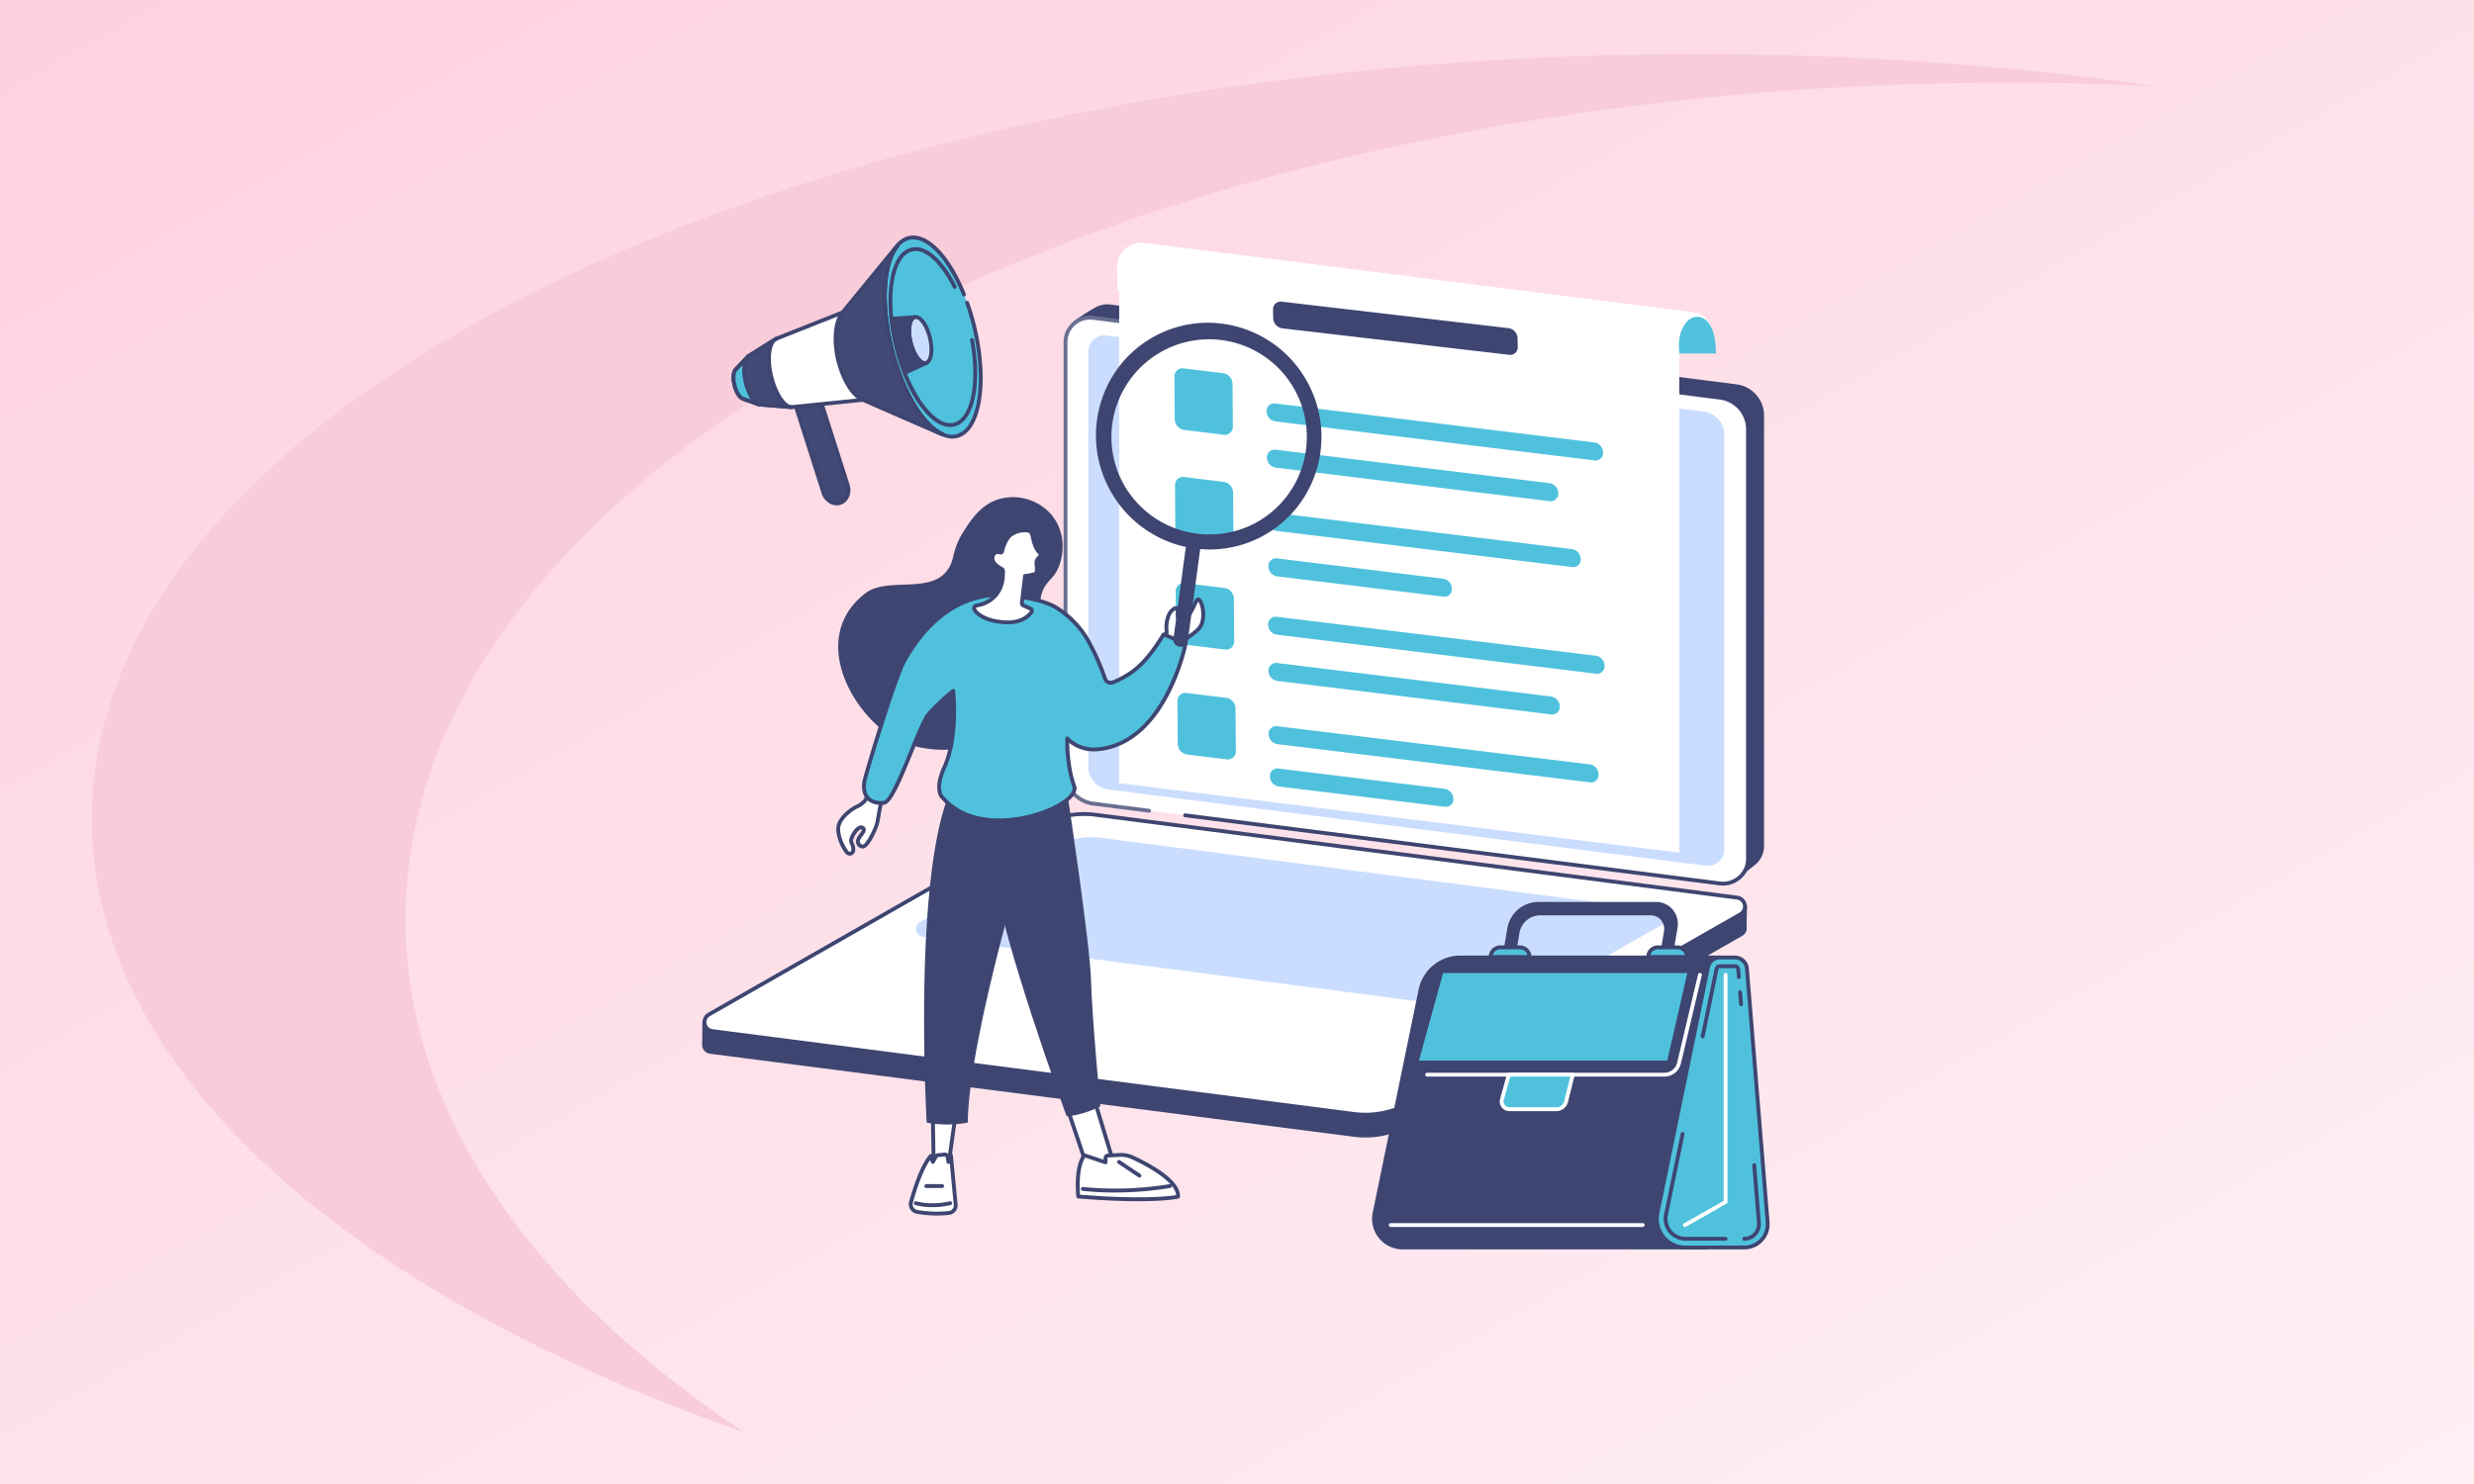 <?xml version="1.0" encoding="utf-8"?>
<svg xmlns="http://www.w3.org/2000/svg" xmlns:xlink="http://www.w3.org/1999/xlink" width="1050" height="630" viewBox="0 0 1050 630">
  <rect x="0" y="0" width="1050" height="630" fill="#333333" stroke="none"/>
  <defs>
    <linearGradient id="linear-gradient" x1="1.473" y1="1.474" x2="-0.412" y2="-0.479" gradientUnits="objectBoundingBox">
      <stop offset="0" stop-color="#fff"/>
      <stop offset="1" stop-color="#fdc3d4"/>
    </linearGradient>
    <clipPath id="clip-path">
      <rect id="Rectangle_26693" data-name="Rectangle 26693" width="453.052" height="430.413" fill="none"/>
    </clipPath>
    <clipPath id="clip-ecommerce-content-marketing-7-strategies-and-example-for-better-roi-april-2023">
      <rect width="1050" height="630"/>
    </clipPath>
  </defs>
  <g id="ecommerce-content-marketing-7-strategies-and-example-for-better-roi-april-2023" clip-path="url(#clip-ecommerce-content-marketing-7-strategies-and-example-for-better-roi-april-2023)">
    <rect width="1050" height="630" fill="#fff"/>
    <path id="Subtraction_10" data-name="Subtraction 10" d="M0,0H1050V630H0Z" fill="url(#linear-gradient)"/>
    <path id="Path_311" data-name="Path 311" d="M233.916,433.238c.207,106.89,109.118,201.462,276.807,260.05C420.814,633.411,367.16,557.98,367,475.929,366.61,280.316,670.2,121.144,1045.078,120.4q32.9-.059,65.023,1.5a1381.87,1381.87,0,0,0-198.052-13.615C537.175,109.032,233.563,254.51,233.916,433.238Z" transform="translate(-194.916 -85.289)" fill="#f8ccd9"/>
    <g id="Group_110" data-name="Group 110" transform="translate(298 100)">
      <g id="Group_109" data-name="Group 109" clip-path="url(#clip-path)">
        <path id="Path_2609" data-name="Path 2609" d="M571.513,296.924,304.968,259.855a13.4,13.4,0,0,1-11.708-13.3L289.6,60.643a91.816,91.816,0,0,1,9.52-6.059,10.349,10.349,0,0,1,5.869-.961L570.719,87.514a13.381,13.381,0,0,1,11.682,13.3V283.415a10.353,10.353,0,0,1-3.778,8.046c-2.126,1.749-7.111,5.462-7.111,5.462" transform="translate(-131.705 -24.348)" fill="#3e4571"/>
        <path id="Path_2610" data-name="Path 2610" d="M560.307,304.1,294.446,270.213a13.5,13.5,0,0,1-11.818-13.3V74.312A10.464,10.464,0,0,1,294.42,63.981L560.3,97.872a13.518,13.518,0,0,1,11.838,13.3V293.773A10.5,10.5,0,0,1,560.307,304.1" transform="translate(-128.533 -29.058)" fill="#fff"/>
        <path id="Path_2611" data-name="Path 2611" d="M562.711,302.879,309.05,270.518a9.666,9.666,0,0,1-8.422-9.668V84.709a6.894,6.894,0,0,1,7.761-6.9L562.071,110.17a9.685,9.685,0,0,1,8.443,9.668V295.979a6.928,6.928,0,0,1-7.8,6.9" transform="translate(-136.719 -35.36)" fill="#caddff"/>
        <path id="Path_2612" data-name="Path 2612" d="M603.548,314.328a11.353,11.353,0,0,1-1.437-.091L375.192,285.313a.818.818,0,0,1,.207-1.622l226.919,28.924A9.9,9.9,0,0,0,610.1,310.2a9.5,9.5,0,0,0,3.264-7.107V120.488A12.733,12.733,0,0,0,602.136,108L429.523,86.021a.818.818,0,1,1,.207-1.622l172.613,21.983A14.372,14.372,0,0,1,615,120.488V303.094a11.138,11.138,0,0,1-3.818,8.335,11.57,11.57,0,0,1-7.637,2.9" transform="translate(-170.304 -38.38)" fill="#3e4571"/>
        <path id="Path_2613" data-name="Path 2613" d="M317.664,273.384a.849.849,0,0,1-.1-.007l-23.792-3.034a14.249,14.249,0,0,1-12.421-14.107V73.631A11.232,11.232,0,0,1,294,62.489l27.05,3.45a.818.818,0,0,1-.207,1.623l-27.05-3.45a9.6,9.6,0,0,0-10.811,9.52V256.237a12.611,12.611,0,0,0,10.993,12.484l23.792,3.034a.818.818,0,0,1-.1,1.629" transform="translate(-127.95 -28.377)" fill="#696f91"/>
        <path id="Path_2614" data-name="Path 2614" d="M276.634,587.731,3.319,552.484A3.768,3.768,0,0,1,0,548.627c.019-1.235.119-9.935.119-9.935l144.516-82.617a41.329,41.329,0,0,1,24.88-4.674l269.864,34.812a4.625,4.625,0,0,1,3.661,2.77l.434,1.016s-.232,7.255-.138,8.95a3.709,3.709,0,0,1-1.912,3.486L300.536,582.991a38.367,38.367,0,0,1-23.9,4.74" transform="translate(0 -205.143)" fill="#3e4571"/>
        <path id="Path_2615" data-name="Path 2615" d="M37.749,546.778,5.111,542.561a3.8,3.8,0,0,1-1.4-7.065l140.132-80.036a38.368,38.368,0,0,1,23.9-4.74L440.082,485.9a3.8,3.8,0,0,1,1.4,7.066L301.351,573a38.368,38.368,0,0,1-23.9,4.74Z" transform="translate(-0.815 -204.836)" fill="#fff"/>
        <path id="Path_2616" data-name="Path 2616" d="M281.579,578.189a38.764,38.764,0,0,1-4.917-.312L4.323,542.7a4.616,4.616,0,0,1-1.7-8.586l140.132-80.035a39.425,39.425,0,0,1,24.412-4.841L439.5,484.413a4.616,4.616,0,0,1,1.7,8.587L301.074,573.035a39.461,39.461,0,0,1-19.495,5.154m-244.408-32.9,239.7,30.964a37.77,37.77,0,0,0,23.392-4.639l140.132-80.035a2.98,2.98,0,0,0-1.1-5.544L166.957,450.854a37.769,37.769,0,0,0-23.392,4.64L3.432,535.529a2.98,2.98,0,0,0,1.1,5.544Z" transform="translate(-0.132 -204.158)" fill="#3e4571"/>
        <path id="Path_2617" data-name="Path 2617" d="M405.7,541.524,169.544,510.795a3.43,3.43,0,0,1-1.266-6.381L223.8,473.021a34.655,34.655,0,0,1,21.589-4.281l236.153,30.729a3.43,3.43,0,0,1,1.265,6.381l-55.527,31.393a34.651,34.651,0,0,1-21.589,4.282" transform="translate(-75.741 -213.044)" fill="#caddff"/>
        <path id="Path_2618" data-name="Path 2618" d="M562.345,267.939,324.628,238.422V20.408a7.074,7.074,0,0,1,7.918-7.266l229.8,28.5Z" transform="translate(-147.633 -5.951)" fill="#fff"/>
        <path id="Path_2619" data-name="Path 2619" d="M323.118,26,562.17,49.688l14.03.364-.875-8.146a9.445,9.445,0,0,0-7.919-6.855L334.53,5.627a10.289,10.289,0,0,0-11.579,10.379Z" transform="translate(-146.87 -2.521)" fill="#fff"/>
        <path id="Path_2620" data-name="Path 2620" d="M760.526,78.829c-2.368-18.538,15.852-22.9,15.488,0Z" transform="translate(-345.773 -28.763)" fill="#50c1dd"/>
        <path id="Path_2621" data-name="Path 2621" d="M388.621,131.579,371.649,129.5a4.645,4.645,0,0,1-3.873-4.542l-.127-17.98a3.4,3.4,0,0,1,3.814-3.6l16.973,2.076A4.644,4.644,0,0,1,392.308,110l.128,17.98a3.4,3.4,0,0,1-3.815,3.6" transform="translate(-167.198 -47.002)" fill="#50c1dd"/>
        <path id="Path_2622" data-name="Path 2622" d="M389.067,216.174,372.095,214.1a4.645,4.645,0,0,1-3.873-4.542l-.127-17.98a3.4,3.4,0,0,1,3.814-3.6l16.973,2.076a4.644,4.644,0,0,1,3.872,4.542l.128,17.98a3.4,3.4,0,0,1-3.815,3.6" transform="translate(-167.401 -85.474)" fill="#50c1dd"/>
        <path id="Path_2623" data-name="Path 2623" d="M389.65,298.8l-16.972-2.075a4.645,4.645,0,0,1-3.873-4.542l-.127-17.98a3.4,3.4,0,0,1,3.814-3.6l16.973,2.076a4.644,4.644,0,0,1,3.872,4.542l.128,17.98a3.4,3.4,0,0,1-3.815,3.6" transform="translate(-167.666 -123.051)" fill="#50c1dd"/>
        <path id="Path_2624" data-name="Path 2624" d="M390.958,384.315l-16.973-2.075a4.645,4.645,0,0,1-3.872-4.542l-.127-17.98a3.4,3.4,0,0,1,3.814-3.6l16.973,2.076a4.644,4.644,0,0,1,3.872,4.542l.128,17.98a3.4,3.4,0,0,1-3.815,3.6" transform="translate(-168.261 -161.941)" fill="#50c1dd"/>
        <path id="Path_2625" data-name="Path 2625" d="M544.723,74.015,448.147,62.735a4.5,4.5,0,0,1-3.672-4.416l-.06-3.329a3.251,3.251,0,0,1,3.526-3.575L544.518,62.7a4.5,4.5,0,0,1,3.671,4.416l.061,3.329a3.252,3.252,0,0,1-3.526,3.575" transform="translate(-202.11 -23.372)" fill="#3e4571"/>
        <path id="Path_2626" data-name="Path 2626" d="M578.621,154.9l-135.6-16.581a4.342,4.342,0,0,1-3.621-4.246,3.183,3.183,0,0,1,3.567-3.368l135.6,16.581a4.343,4.343,0,0,1,3.621,4.246,3.182,3.182,0,0,1-3.567,3.368" transform="translate(-199.828 -59.43)" fill="#50c1dd"/>
        <path id="Path_2627" data-name="Path 2627" d="M559.737,188.559,443.308,174.322a4.342,4.342,0,0,1-3.62-4.246,3.181,3.181,0,0,1,3.566-3.367l116.429,14.236a4.344,4.344,0,0,1,3.621,4.247,3.182,3.182,0,0,1-3.567,3.367" transform="translate(-199.96 -75.803)" fill="#50c1dd"/>
        <path id="Path_2628" data-name="Path 2628" d="M569.539,238.955,443.913,223.594a4.342,4.342,0,0,1-3.62-4.246,3.182,3.182,0,0,1,3.566-3.368l125.625,15.361a4.343,4.343,0,0,1,3.621,4.246,3.182,3.182,0,0,1-3.567,3.368" transform="translate(-200.235 -98.211)" fill="#50c1dd"/>
        <path id="Path_2629" data-name="Path 2629" d="M515.1,267.591l-70.669-8.641a4.343,4.343,0,0,1-3.621-4.247,3.183,3.183,0,0,1,3.567-3.368l70.669,8.641a4.344,4.344,0,0,1,3.621,4.247,3.182,3.182,0,0,1-3.567,3.367" transform="translate(-200.471 -114.29)" fill="#50c1dd"/>
        <path id="Path_2630" data-name="Path 2630" d="M579.8,320.972,444.2,304.391a4.342,4.342,0,0,1-3.621-4.246,3.182,3.182,0,0,1,3.567-3.367l135.6,16.581a4.343,4.343,0,0,1,3.621,4.247,3.182,3.182,0,0,1-3.567,3.367" transform="translate(-200.365 -134.956)" fill="#50c1dd"/>
        <path id="Path_2631" data-name="Path 2631" d="M560.918,354.63,444.489,340.394a4.344,4.344,0,0,1-3.621-4.247,3.182,3.182,0,0,1,3.567-3.367l116.429,14.236a4.343,4.343,0,0,1,3.621,4.247,3.182,3.182,0,0,1-3.567,3.367" transform="translate(-200.497 -151.329)" fill="#50c1dd"/>
        <path id="Path_2632" data-name="Path 2632" d="M577.415,405.845,444.569,389.6a4.343,4.343,0,0,1-3.621-4.246,3.182,3.182,0,0,1,3.567-3.367l132.846,16.244a4.343,4.343,0,0,1,3.621,4.246,3.182,3.182,0,0,1-3.567,3.368" transform="translate(-200.533 -173.707)" fill="#50c1dd"/>
        <path id="Path_2633" data-name="Path 2633" d="M516.263,431.207l-70.669-8.641a4.342,4.342,0,0,1-3.621-4.246,3.182,3.182,0,0,1,3.567-3.368l70.669,8.641a4.343,4.343,0,0,1,3.621,4.247,3.182,3.182,0,0,1-3.567,3.367" transform="translate(-200.999 -188.699)" fill="#50c1dd"/>
        <path id="Path_2634" data-name="Path 2634" d="M284.7,678.04l8.269,24.513,11.551-.607-8.251-27.1Z" transform="translate(-129.476 -306.905)" fill="#fff"/>
        <path id="Path_2635" data-name="Path 2635" d="M292.288,702.689a.819.819,0,0,1-.775-.557l-8.269-24.513a.818.818,0,0,1,.558-1.05l11.57-3.193a.817.817,0,0,1,1,.55l8.251,27.1a.818.818,0,0,1-.74,1.055l-11.551.608h-.043m-7.218-24.773,7.794,23.106,9.888-.52-7.714-25.337Z" transform="translate(-128.794 -306.222)" fill="#3e4571"/>
        <path id="Path_2636" data-name="Path 2636" d="M292.6,733.485s-1.435-12.006,2.583-17.489l8.968,2.99v-1.793a1.073,1.073,0,0,1,1-1.084l5-.269a11.5,11.5,0,0,1,5.431,1.046c5.991,2.758,19.78,9.865,19.343,16.68,0,0-10.855,2.522-42.328-.081" transform="translate(-132.954 -325.54)" fill="#fff"/>
        <path id="Path_2637" data-name="Path 2637" d="M317.361,734.807c-6.345,0-14.714-.3-25.516-1.189a.818.818,0,0,1-.745-.718c-.06-.5-1.425-12.392,2.735-18.07a.819.819,0,0,1,.919-.292l7.892,2.631v-.659a1.892,1.892,0,0,1,1.776-1.9l5-.268a12.385,12.385,0,0,1,5.817,1.12c7.595,3.5,20.269,10.416,19.817,17.476a.817.817,0,0,1-.631.744c-.293.068-5.057,1.126-17.064,1.126m-24.7-2.763c26.338,2.136,38.04.62,40.759.162-.513-6.326-14.476-13.241-18.863-15.26a10.714,10.714,0,0,0-5.045-.972l-5,.269a.256.256,0,0,0-.228.267V718.3a.818.818,0,0,1-1.077.776l-8.381-2.794c-2.891,4.6-2.378,13.3-2.164,15.758" transform="translate(-132.267 -324.858)" fill="#3e4571"/>
        <path id="Path_2638" data-name="Path 2638" d="M308.994,742.143a125.166,125.166,0,0,1-13.452-.7.818.818,0,0,1,.177-1.626,141.566,141.566,0,0,0,36.713-1.213.818.818,0,1,1,.3,1.607,142.964,142.964,0,0,1-23.742,1.93" transform="translate(-134.074 -335.895)" fill="#3e4571"/>
        <path id="Path_2639" data-name="Path 2639" d="M332.489,727.269a.817.817,0,0,1-.456-.14l-8.633-5.813a.818.818,0,0,1,.913-1.357l8.634,5.814a.818.818,0,0,1-.457,1.5" transform="translate(-146.91 -327.357)" fill="#3e4571"/>
        <path id="Path_2640" data-name="Path 2640" d="M189.079,686.4l-2.885,20.8h-6.244l-.348-20.455Z" transform="translate(-81.679 -312.161)" fill="#fff"/>
        <path id="Path_2641" data-name="Path 2641" d="M185.511,707.337h-6.245a.818.818,0,0,1-.818-.8l-.348-20.455a.819.819,0,0,1,.788-.831l9.478-.343a.838.838,0,0,1,.637.269.816.816,0,0,1,.2.661l-2.885,20.8a.818.818,0,0,1-.81.706m-5.44-1.636H184.8l2.654-19.128-7.7.279Z" transform="translate(-80.996 -311.478)" fill="#3e4571"/>
        <path id="Path_2642" data-name="Path 2642" d="M258.426,433.862s9.576,63.5,9.956,78.67,3.952,53.654,3.952,53.654-8.3,4.108-14.334,4.076c0,0-28.264-77.035-30.377-101.948S232.574,432,232.574,432Z" transform="translate(-103.339 -196.462)" fill="#3e4571"/>
        <path id="Path_2643" data-name="Path 2643" d="M224.289,426.283S191.833,528.047,191.3,569.414a47.737,47.737,0,0,1-17.435,0s-6.593-113.572,12.41-145.39Z" transform="translate(-78.568 -192.836)" fill="#3e4571"/>
        <path id="Path_2644" data-name="Path 2644" d="M178.608,740.334a48.607,48.607,0,0,1-13.576-.466,3.278,3.278,0,0,1-2.539-4.114c1.43-5.219,4.511-15.1,8.388-19.6l.846,2.54,1.355-2.319a1.132,1.132,0,0,1,.866-.56l2.813-.269a1.139,1.139,0,0,1,1.221.957l.376,2.191,1.069-2.824,2,20.892a3.249,3.249,0,0,1-2.822,3.576" transform="translate(-73.844 -325.41)" fill="#fff"/>
        <path id="Path_2645" data-name="Path 2645" d="M172.827,740.743a49.619,49.619,0,0,1-8.618-.752,4.025,4.025,0,0,1-2.691-1.816,4.165,4.165,0,0,1-.493-3.32c1.5-5.47,4.6-15.333,8.557-19.921a.818.818,0,0,1,1.4.276l.275.826.443-.759a1.958,1.958,0,0,1,1.5-.961l2.813-.269a1.952,1.952,0,0,1,1.906,1.043l.074-.194a.818.818,0,0,1,1.579.211l2,20.892a4.079,4.079,0,0,1-3.546,4.467,47.687,47.687,0,0,1-5.19.279m5.1-1.092h0Zm-8.019-22.472c-3.319,4.723-5.965,13.211-7.307,18.108a2.524,2.524,0,0,0,.3,2.013,2.357,2.357,0,0,0,1.594,1.08,47.682,47.682,0,0,0,13.344.459,2.437,2.437,0,0,0,2.1-2.685l-1.683-17.563a.818.818,0,0,1-1.38-.444l-.375-2.192a.323.323,0,0,0-.337-.281l-2.813.269a.317.317,0,0,0-.239.159l-1.355,2.319a.818.818,0,0,1-1.482-.154Z" transform="translate(-73.163 -324.727)" fill="#3e4571"/>
        <path id="Path_2646" data-name="Path 2646" d="M172.633,754.428a27.793,27.793,0,0,1-7.19-.889.818.818,0,1,1,.426-1.579c6.839,1.846,14.116.016,14.189,0a.818.818,0,0,1,.407,1.584,34.357,34.357,0,0,1-7.832.886" transform="translate(-74.965 -341.961)" fill="#3e4571"/>
        <path id="Path_2647" data-name="Path 2647" d="M180.53,740.228h-6.7a.818.818,0,0,1,0-1.636h6.7a.818.818,0,0,1,0,1.636" transform="translate(-78.683 -335.895)" fill="#3e4571"/>
        <path id="Path_2648" data-name="Path 2648" d="M196.291,211.03a21.632,21.632,0,0,0-21.057-6.761c-8.442,1.957-12.935,9.02-16.1,14-5.6,8.805-3.192,12.167-7.522,17.239-7.67,8.985-25.163,2.16-34.072,8.943-21.409,16.3-9.932,44.706,7.938,58.766,11.916,9.377,29.1,8.136,33.692,6.912,13.939-3.715,35.514-14.112,38.5-33.912,2.005-13.312-11.227-24.563-3.462-35.424,1.978-2.766,3.554-3.476,5.079-6.972,2.476-5.676,3.36-15.362-2.988-22.791" transform="translate(-48.17 -92.654)" fill="#3e4571"/>
        <path id="Path_2649" data-name="Path 2649" d="M366.465,302.842c.6.234,2.624-2.211,3.094-2.638,1.844-1.678,6.05-3.573,7.026-7.192,1.266-4.693-.6-9.852-1.81-9.742s-3.091,9.034-7.828,9.178c0,0-1.058-.166-.77-4.6a.833.833,0,0,0-1.171-.813,5.885,5.885,0,0,0-2.636,2.945,13.282,13.282,0,0,0-.912,6.524c.065,1.058-.439,4.2.354,4.513Z" transform="translate(-164.338 -128.824)" fill="#fff"/>
        <path id="Path_2650" data-name="Path 2650" d="M365.877,303a1.064,1.064,0,0,1-.395-.077L360.83,301.1c-1.122-.439-1.02-2.185-.912-4.032.028-.484.055-.941.039-1.192a13.929,13.929,0,0,1,.993-6.932,6.741,6.741,0,0,1,3.022-3.327,1.615,1.615,0,0,1,1.612.132,1.641,1.641,0,0,1,.725,1.474,8.518,8.518,0,0,0,.259,3.7c2.477-.365,4.149-3.911,5.271-6.292.843-1.789,1.308-2.775,2.178-2.854a1.6,1.6,0,0,1,1.384.694c1.239,1.475,2.412,5.912,1.289,10.076-.794,2.945-3.394,4.771-5.483,6.239a19.565,19.565,0,0,0-1.781,1.345c-.1.09-.27.278-.486.51-1.478,1.592-2.326,2.362-3.062,2.362m-4.3-3.363,4.293,1.682a14.692,14.692,0,0,0,1.869-1.794c.257-.278.466-.5.584-.606a20.573,20.573,0,0,1,1.942-1.474c1.873-1.316,4.2-2.953,4.844-5.326,1.018-3.773-.141-7.605-.9-8.55-.246.393-.595,1.134-.889,1.758-1.341,2.847-3.368,7.147-7.031,7.259l-.076,0-.076-.012c-.819-.129-1.737-1.18-1.458-5.459a4.924,4.924,0,0,0-2.256,2.543,12.712,12.712,0,0,0-.831,6.116,13.2,13.2,0,0,1-.039,1.388,10.942,10.942,0,0,0,.026,2.473" transform="translate(-163.654 -128.141)" fill="#3e4571"/>
        <path id="Path_2651" data-name="Path 2651" d="M124.2,398.647s-5.679,20.817-6.7,22.294a9.888,9.888,0,0,1-3.67,2.792c-2.609,1.222-6.882,4.6-7.75,8.075-.638,2.553.7,7.651,3.531,11.292a1.51,1.51,0,0,0,1.726.53c.485-.195.936-.671.968-1.758.059-1.98-1.012-2.45-.9-3.859.135-1.75,3.017-6.5,4.932-5.263,1.742,1.127-1.89,3.724-2.052,5.418a2.178,2.178,0,0,0,2.063,2.511c1.934.106,5.752-7.771,6.249-10.546.393-2.2.987-5.686,1.289-7.035.264-1.183,6.4-22.368,6.4-22.368Z" transform="translate(-48.171 -181.295)" fill="#fff"/>
        <path id="Path_2652" data-name="Path 2652" d="M110.155,443.661a2.4,2.4,0,0,1-1.878-.941c-2.784-3.588-4.434-8.967-3.678-11.992.933-3.732,5.355-7.286,8.2-8.617a9.112,9.112,0,0,0,3.344-2.517c.71-1.078,4.416-14.094,6.585-22.044l.23-.841,7.648,2.619-.217.749c-2.121,7.319-6.187,21.4-6.392,22.319-.224,1-.618,3.239-.966,5.212l-.316,1.788c-.417,2.326-4.276,11.395-7.1,11.219A2.964,2.964,0,0,1,113.5,439.6a3.16,3.16,0,0,1-.716-2.392,6.112,6.112,0,0,1,1.432-2.7c.429-.574,1.147-1.533,1.087-1.868a.257.257,0,0,0-.1-.087c-.073-.046-.242-.156-.648.045-1.349.668-2.938,3.468-3.024,4.594a2.259,2.259,0,0,0,.315,1.212,5.286,5.286,0,0,1,.59,2.609,2.5,2.5,0,0,1-1.481,2.493,2.159,2.159,0,0,1-.8.153m13.917-44.839c-1.328,4.845-5.607,20.286-6.588,21.7a10.7,10.7,0,0,1-4,3.067c-2.476,1.16-6.51,4.356-7.3,7.533-.569,2.276.655,7.076,3.384,10.592a.7.7,0,0,0,.776.271c.106-.042.429-.172.455-1.023a3.715,3.715,0,0,0-.442-1.877,3.8,3.8,0,0,1-.46-2.02c.123-1.6,1.972-4.964,3.929-5.934a2.22,2.22,0,0,1,2.263.047,1.745,1.745,0,0,1,.817,1.171c.185,1.035-.578,2.056-1.386,3.137a5.753,5.753,0,0,0-1.113,1.874,1.546,1.546,0,0,0,.328,1.17,1.331,1.331,0,0,0,.966.447c1.2-.13,4.844-6.774,5.4-9.874l.316-1.784c.35-1.99.748-4.246.98-5.285.242-1.08,5.09-17.834,6.2-21.668Z" transform="translate(-47.486 -180.415)" fill="#3e4571"/>
        <path id="Path_2653" data-name="Path 2653" d="M253.147,296.523c-3.989,6.522-8.218,12.095-12.821,15.508a38.727,38.727,0,0,1-8.652,4.834,2.57,2.57,0,0,1-3.4-1.523,99.042,99.042,0,0,0-7.657-17.032,40.186,40.186,0,0,0-13.544-13.462c-4.231-2.308-10.608-3.817-16.731-4.478.045-.17.035-.263-.035-.271-21.289-2.684-36.437,8.673-47.19,27.573-3.7,6.5-14.844,42.943-16.81,50.538a11.291,11.291,0,0,0-.242,4.375c.829,5.024,5.171,5.7,8.27,5.471,4.9-.369,14.734-32.473,19.054-37.651a80.775,80.775,0,0,1,10.47-9.888c.423,4.541,1.469,20.783-3.759,32.369-4.669,10.346-.586,13.1-.586,13.1,17.54,20.028,58.791,3.363,55.685-5.054-3.325-9.011-2.95-20.255-2.95-20.255a15.914,15.914,0,0,0,11.829,4.694,26.783,26.783,0,0,0,6.82-1.175c24.322-7.035,31.607-43.813,31.607-43.813Z" transform="translate(-57.282 -127.205)" fill="#50c1dd"/>
        <path id="Path_2654" data-name="Path 2654" d="M182.625,375.583c-8.991,0-18.051-2.53-24.35-9.68-.683-.552-4.134-3.984.4-14.036,4.657-10.319,4.253-24.447,3.818-30.414a75.389,75.389,0,0,0-9.155,8.794c-1.671,2-4.333,8.54-7.152,15.461-5.632,13.828-9.281,22.241-12.469,22.481-5.095.385-8.43-1.86-9.138-6.153a12.158,12.158,0,0,1,.256-4.713c1.96-7.57,13.1-44.066,16.891-50.737,11.988-21.07,28.139-30.486,48-27.981a.953.953,0,0,1,.586.333c6.629.769,12.607,2.4,16.47,4.511a40.884,40.884,0,0,1,13.862,13.774,100.071,100.071,0,0,1,7.719,17.167,1.716,1.716,0,0,0,.919,1.006,1.764,1.764,0,0,0,1.4.028,37.969,37.969,0,0,0,8.469-4.731c4.022-2.983,8.147-7.98,12.61-15.278a.818.818,0,0,1,1.009-.329l9.363,3.86a.817.817,0,0,1,.49.915,91.458,91.458,0,0,1-6.748,19.464c-6.459,13.384-15.244,22.017-25.406,24.967a27.4,27.4,0,0,1-7.045,1.215,16.853,16.853,0,0,1-11.045-3.627c.053,3.537.465,11.477,2.9,18.088.969,2.627-1.357,5.848-6.382,8.835-5.868,3.489-16.03,6.781-26.283,6.781m-19.443-56.567a.818.818,0,0,1,.815.742c.439,4.726,1.463,21.057-3.829,32.781-4.265,9.45-.9,12.07-.861,12.1a.969.969,0,0,1,.145.13c12.835,14.655,38,8.945,48.619,2.631,4.156-2.471,6.334-5.1,5.683-6.863-3.342-9.057-3.015-20.1-3-20.565a.818.818,0,0,1,1.415-.532c4.538,4.851,11.108,4.442,11.172,4.436a26.184,26.184,0,0,0,6.6-1.127l.055-.017c21.806-6.308,29.762-37.595,30.889-42.533l-8.086-3.333c-4.437,7.159-8.584,12.117-12.666,15.144a39.619,39.619,0,0,1-8.834,4.935,3.435,3.435,0,0,1-2.689-.056,3.339,3.339,0,0,1-1.786-1.957,98.583,98.583,0,0,0-7.595-16.9A39.647,39.647,0,0,0,206,284.884c-3.79-2.067-9.778-3.666-16.426-4.384a.818.818,0,0,1-.577-.337c-18.9-2.18-34.327,6.98-45.849,27.23-3.654,6.423-14.841,43.044-16.73,50.339a10.424,10.424,0,0,0-.226,4.037c.719,4.362,4.42,5.01,7.4,4.788,2.408-.181,7.624-12.991,11.076-21.467,2.993-7.348,5.577-13.694,7.412-15.892a81.96,81.96,0,0,1,10.584-10,.815.815,0,0,1,.513-.181" transform="translate(-56.601 -126.523)" fill="#3e4571"/>
        <path id="Path_2655" data-name="Path 2655" d="M369.419,281.562h0a2.865,2.865,0,0,0,3.467-2.1l5.808-43.06-6.077-1.047-5.808,43.061a2.927,2.927,0,0,0,2.61,3.151" transform="translate(-166.802 -107.032)" fill="#3e4571"/>
        <path id="Path_2656" data-name="Path 2656" d="M311.733,137.463c11.953,23.791,40.748,33.479,64.316,21.638s32.983-40.725,21.03-64.516-40.747-33.479-64.315-21.639-32.983,40.725-21.031,64.517m5.625-2.826A41.463,41.463,0,1,1,373.2,153.424a41.659,41.659,0,0,1-55.839-18.787" transform="translate(-139.411 -30.877)" fill="#3e4571"/>
        <path id="Path_2657" data-name="Path 2657" d="M222.627,238.858a.706.706,0,0,0,.957-.485c.46-2.016,1.531-5.174,3.522-6.889,2.214-1.908,8.193-3.1,9.063-.619.763,2.177.934,6.123,3.755,8.539.27.232.146.694-.1.951l-1.28,1.5a2.672,2.672,0,0,0-.384,1.533c.081,1.236.354,3.849-.012,4.253-.713.786-4.846,1.206-4.846,1.206l-1.319,11.211a1.184,1.184,0,0,0,.747,1.412l2.884,1.236a1,1,0,0,1,.4,1.528c-1.211,1.618-4.27,4.783-11.571,4.3-7.564-.5-11.761-3.481-12.67-5.529a1.212,1.212,0,0,1,1.077-1.637c2.98-.382,11.646-3.166,11.079-14.7a.913.913,0,0,0-.488-.761c-1.092-.57-4.06-2.29-3.96-4.546.105-2.385,1.765-3.025,3.146-2.492" transform="translate(-96.265 -104.353)" fill="#fff"/>
        <path id="Path_2658" data-name="Path 2658" d="M225.21,268.712q-.735,0-1.5-.051c-7.571-.5-12.234-3.469-13.363-6.013a1.883,1.883,0,0,1,.08-1.7,2.2,2.2,0,0,1,1.641-1.077c1.124-.144,10.961-1.754,10.366-13.853a.1.1,0,0,0-.05-.076c-1.691-.884-4.511-2.749-4.4-5.306a3.6,3.6,0,0,1,1.462-2.988,3.028,3.028,0,0,1,2.692-.27c.377-1.6,1.446-5.2,3.755-7.193,1.735-1.5,5.723-2.709,8.262-2.03a2.809,2.809,0,0,1,2.106,1.759,20.226,20.226,0,0,1,.538,2c.475,2.027,1.067,4.549,2.977,6.185a1.264,1.264,0,0,1,.437.906,1.7,1.7,0,0,1-.474,1.23l-1.251,1.465a2.23,2.23,0,0,0-.19.947c.013.189.029.409.048.649.207,2.7.2,3.692-.27,4.207-.718.791-3.19,1.209-4.716,1.4l-1.244,10.566c-.044.363-.028.437.268.569l2.872,1.231a1.8,1.8,0,0,1,1.037,1.2,1.823,1.823,0,0,1-.306,1.573c-2.3,3.074-6.009,4.675-10.777,4.675m-4.177-29.895a1.253,1.253,0,0,0-.692.2,2.023,2.023,0,0,0-.723,1.691c-.077,1.763,2.677,3.342,3.522,3.785a1.733,1.733,0,0,1,.926,1.446c.542,11.018-7.157,14.962-11.792,15.555a.575.575,0,0,0-.424.257.244.244,0,0,0-.01.237c.751,1.693,4.667,4.56,11.976,5.044,4.914.324,8.672-1.048,10.862-3.973a.2.2,0,0,0,.034-.17.167.167,0,0,0-.1-.116l-2.883-1.235a1.989,1.989,0,0,1-1.237-2.261l1.319-11.209a.818.818,0,0,1,.73-.718,15.405,15.405,0,0,0,4.26-.9,19.534,19.534,0,0,0-.086-3.027c-.019-.247-.036-.473-.049-.667a3.382,3.382,0,0,1,.608-2.15l1.234-1.445c-2.151-1.972-2.787-4.682-3.3-6.873-.16-.685-.312-1.331-.489-1.836a1.291,1.291,0,0,0-.985-.72,9.238,9.238,0,0,0-6.772,1.689c-2.008,1.731-2.948,5.089-3.259,6.452a1.5,1.5,0,0,1-.758.993,1.556,1.556,0,0,1-1.291.074,1.721,1.721,0,0,0-.619-.122m1.208-1.4h0" transform="translate(-95.584 -103.67)" fill="#3e4571"/>
        <path id="Path_2659" data-name="Path 2659" d="M663.7,685.236H535.18A12.183,12.183,0,0,1,523.247,670.6l19.5-94.783a17.146,17.146,0,0,1,16.794-13.691H669.778Z" transform="translate(-237.845 -255.641)" fill="#3e4571"/>
        <path id="Path_2660" data-name="Path 2660" d="M663.02,685.372H534.5a13,13,0,0,1-12.733-15.62l19.5-94.783a18.029,18.029,0,0,1,17.595-14.344H669.1a.818.818,0,0,1,.817.858l-6.079,123.112a.818.818,0,0,1-.817.777M558.86,562.26A16.388,16.388,0,0,0,542.867,575.3l-19.5,94.784A11.364,11.364,0,0,0,534.5,683.736H662.242l6-121.476Z" transform="translate(-237.165 -254.959)" fill="#3e4571"/>
        <path id="Path_2661" data-name="Path 2661" d="M780.277,685.236H755.337A12.183,12.183,0,0,1,743.4,670.6L764.88,566.2a5.1,5.1,0,0,1,5-4.077H776.3a5.106,5.106,0,0,1,5.089,4.691l8.785,107.69a9.924,9.924,0,0,1-9.891,10.731" transform="translate(-337.967 -255.641)" fill="#50c1dd"/>
        <path id="Path_2662" data-name="Path 2662" d="M779.6,685.372h-24.94a13,13,0,0,1-12.733-15.62l21.475-104.4a5.946,5.946,0,0,1,5.8-4.73h6.414a5.956,5.956,0,0,1,5.9,5.442l8.785,107.69A10.742,10.742,0,0,1,779.6,685.372M769.2,562.26a4.3,4.3,0,0,0-4.2,3.424l-21.476,104.4a11.365,11.365,0,0,0,11.132,13.655H779.6a9.106,9.106,0,0,0,9.077-9.847L779.889,566.2a4.311,4.311,0,0,0-4.274-3.939Z" transform="translate(-337.287 -254.959)" fill="#3e4571"/>
        <path id="Path_2663" data-name="Path 2663" d="M774.74,744.184H757.747a9.3,9.3,0,0,1-9.1-11.168l7.05-34.27a.818.818,0,1,1,1.6.33l-7.05,34.27a7.659,7.659,0,0,0,7.5,9.2H774.74a.818.818,0,1,1,0,1.636" transform="translate(-340.378 -317.476)" fill="#3e4571"/>
        <path id="Path_2664" data-name="Path 2664" d="M810.563,755.185a.818.818,0,0,1,0-1.636,5.4,5.4,0,0,0,5.384-5.84l-2-24.542a.818.818,0,0,1,1.63-.133l2,24.542a7.037,7.037,0,0,1-7.014,7.609" transform="translate(-368.253 -328.478)" fill="#3e4571"/>
        <path id="Path_2665" data-name="Path 2665" d="M807.692,594.387a.818.818,0,0,1-.814-.751l-.418-5.114a.818.818,0,1,1,1.631-.133l.417,5.114a.818.818,0,0,1-.749.882l-.068,0" transform="translate(-366.759 -267.244)" fill="#3e4571"/>
        <path id="Path_2666" data-name="Path 2666" d="M778.179,598.8a.818.818,0,0,1-.8-.983l5.89-28.629a2.226,2.226,0,0,1,2.172-1.771h6.414a2.231,2.231,0,0,1,2.211,2.038l.273,3.35a.818.818,0,0,1-1.63.133l-.274-3.35a.593.593,0,0,0-.581-.535h-6.414a.584.584,0,0,0-.57.465l-5.89,28.63a.818.818,0,0,1-.8.653" transform="translate(-353.525 -258.049)" fill="#3e4571"/>
        <path id="Path_2667" data-name="Path 2667" d="M664.333,618.151H563.706a.818.818,0,0,1,0-1.636H664.333a5.6,5.6,0,0,0,5.465-4.323l8.87-37.445a.818.818,0,0,1,1.592.377l-8.87,37.445a7.227,7.227,0,0,1-7.057,5.581" transform="translate(-255.989 -261.095)" fill="#fff"/>
        <path id="Path_2668" data-name="Path 2668" d="M652.542,653.379l-2.818,11.37a4.266,4.266,0,0,1-4.151,3.282h-19.93a3.281,3.281,0,0,1-3.16-4.159l2.919-10.493Z" transform="translate(-283.035 -297.142)" fill="#50c1dd"/>
        <path id="Path_2669" data-name="Path 2669" d="M644.89,668.168H624.96a4.1,4.1,0,0,1-3.948-5.2l2.919-10.492a.818.818,0,0,1,.788-.6h27.141a.818.818,0,0,1,.794,1.015l-2.819,11.37a5.063,5.063,0,0,1-4.944,3.9m-19.55-14.652-2.752,9.894a2.462,2.462,0,0,0,2.372,3.123h19.93a3.435,3.435,0,0,0,3.354-2.653l2.57-10.364Z" transform="translate(-282.352 -296.46)" fill="#fff"/>
        <path id="Path_2670" data-name="Path 2670" d="M642.257,770.6h-106.9a.818.818,0,0,1,0-1.636h106.9a.818.818,0,1,1,0,1.636" transform="translate(-243.096 -349.705)" fill="#fff"/>
        <path id="Path_2671" data-name="Path 2671" d="M626.233,554.234h-8.344a4.082,4.082,0,0,0-4.082,4.082h16.508a4.082,4.082,0,0,0-4.082-4.082" transform="translate(-279.145 -252.053)" fill="#50c1dd"/>
        <path id="Path_2672" data-name="Path 2672" d="M629.633,558.452H613.125a.818.818,0,0,1-.818-.818,4.9,4.9,0,0,1,4.9-4.9h8.344a4.905,4.905,0,0,1,4.9,4.9.818.818,0,0,1-.818.818m-15.587-1.636h14.665a3.271,3.271,0,0,0-3.161-2.446h-8.344a3.27,3.27,0,0,0-3.161,2.446" transform="translate(-278.463 -251.371)" fill="#3e4571"/>
        <path id="Path_2673" data-name="Path 2673" d="M748.893,554.234h-8.344a4.082,4.082,0,0,0-4.082,4.082h16.508a4.082,4.082,0,0,0-4.082-4.082" transform="translate(-334.928 -252.053)" fill="#50c1dd"/>
        <path id="Path_2674" data-name="Path 2674" d="M752.293,558.452H735.785a.817.817,0,0,1-.818-.818,4.905,4.905,0,0,1,4.9-4.9h8.344a4.905,4.905,0,0,1,4.9,4.9.818.818,0,0,1-.818.818m-15.587-1.636h14.665a3.27,3.27,0,0,0-3.16-2.446h-8.344a3.27,3.27,0,0,0-3.161,2.446" transform="translate(-334.246 -251.371)" fill="#3e4571"/>
        <path id="Path_2675" data-name="Path 2675" d="M696.416,538.614l1.345-7.986c.954-5.664-2.865-10.256-8.529-10.256H639.193a12.638,12.638,0,0,0-11.983,10.256l-1.345,7.986h3.83l1.046-6.216a9.836,9.836,0,0,1,9.326-7.983h46.927a6.571,6.571,0,0,1,6.639,7.983l-1.047,6.216Z" transform="translate(-284.629 -236.653)" fill="#3e4571"/>
        <path id="Path_2676" data-name="Path 2676" d="M695.734,538.749H691.9a.818.818,0,0,1-.807-.954l1.047-6.216a6.064,6.064,0,0,0-1.238-5.02,5.88,5.88,0,0,0-4.594-2.009H639.385a9,9,0,0,0-8.52,7.3l-1.047,6.216a.818.818,0,0,1-.806.682h-3.83a.818.818,0,0,1-.806-.954l1.345-7.987a13.5,13.5,0,0,1,12.79-10.938h50.038a9.39,9.39,0,0,1,7.329,3.243,9.63,9.63,0,0,1,2.008,7.967l-1.345,7.987a.818.818,0,0,1-.806.682m-2.863-1.636h2.171l1.229-7.3a8.022,8.022,0,0,0-1.643-6.639,7.779,7.779,0,0,0-6.08-2.663H638.511a11.807,11.807,0,0,0-11.177,9.574l-1.184,7.033h2.171l.932-5.534a10.7,10.7,0,0,1,10.133-8.665h46.927a7.484,7.484,0,0,1,5.842,2.589,7.672,7.672,0,0,1,1.6,6.347Z" transform="translate(-283.947 -235.97)" fill="#3e4571"/>
        <path id="Path_2679" data-name="Path 2679" d="M764.388,681.987a.818.818,0,0,1-.405-1.529l16.815-9.581V574.936a.818.818,0,1,1,1.636,0v96.417a.817.817,0,0,1-.413.71l-17.229,9.816a.816.816,0,0,1-.4.107" transform="translate(-347.254 -261.096)" fill="#fff"/>
        <path id="Path_2680" data-name="Path 2680" d="M90.458,167.235h0c-2.851.916-6.038-1.056-7.1-4.4L70.147,121.482l10.279-3.3L93.658,159.61c1.056,3.311-.374,6.717-3.2,7.625" transform="translate(-31.901 -53.745)" fill="#424974"/>
        <path id="Path_2681" data-name="Path 2681" d="M88.342,167.593a6.017,6.017,0,0,1-2.758-.687,7.653,7.653,0,0,1-3.691-4.5L68.685,121.047a.817.817,0,0,1,.529-1.027l10.279-3.3a.818.818,0,0,1,1.029.53l13.232,41.431c1.189,3.729-.485,7.61-3.729,8.653a5.487,5.487,0,0,1-1.683.262M70.492,121.328l12.96,40.58a6.01,6.01,0,0,0,2.881,3.544,4.161,4.161,0,0,0,3.192.322c2.389-.767,3.586-3.727,2.672-6.6L79.214,118.525Z" transform="translate(-31.219 -53.062)" fill="#3e4571"/>
        <path id="Path_2682" data-name="Path 2682" d="M70.829,36.231,42.514,47.465l-11.78,7.414-5.286,5.6-.037.045c-1,.948-1.23,3.647-.514,6.627.709,2.946,2.149,5.222,3.463,5.657l-.046.01L35.2,75.328l13.76,1.154,30.582-3.112,33.447,14.608.245.068c-8.4-3.781-17.349-18.429-21.851-37.146C86.89,32.2,88.2,15.148,93.958,8l-.007,0L71.121,35.874Z" transform="translate(-11.133 -3.636)" fill="#fff"/>
        <path id="Path_2683" data-name="Path 2683" d="M180.242,39.6c5.587,23.23,2.216,43.929-7.531,46.233s-22.178-14.659-27.767-37.889-2.216-43.929,7.531-46.233S174.653,16.374,180.242,39.6" transform="translate(-64.691 -0.684)" fill="#50c1dd"/>
        <path id="Path_2684" data-name="Path 2684" d="M170.192,86.184c-9.914,0-21.315-16.248-26.724-38.729-4.138-17.2-3.512-33.683,1.594-41.987,1.759-2.862,3.961-4.622,6.543-5.233,7.976-1.884,17.508,7.723,24.288,24.477a.818.818,0,1,1-1.516.613c-6.361-15.718-15.36-25.163-22.4-23.5a9.118,9.118,0,0,0-5.527,4.5c-4.89,7.953-5.438,23.947-1.4,40.748,5.474,22.756,17.49,39.482,26.783,37.285a9.12,9.12,0,0,0,5.526-4.5c4.89-7.953,5.438-23.947,1.4-40.749a100.439,100.439,0,0,0-3.058-10.293.818.818,0,1,1,1.54-.551,102.187,102.187,0,0,1,3.108,10.462c4.138,17.2,3.512,33.684-1.594,41.988-1.76,2.861-3.961,4.622-6.544,5.233a8.809,8.809,0,0,1-2.026.234" transform="translate(-64.01 0)" fill="#3e4571"/>
        <path id="Path_2685" data-name="Path 2685" d="M171.209,85.367c-8.81,0-18.927-14.387-23.717-34.3-3.663-15.227-3.106-29.822,1.42-37.181a9.53,9.53,0,0,1,5.842-4.668c6.133-1.449,13.287,4.643,19.142,16.3a.818.818,0,1,1-1.462.734c-5.409-10.767-12.043-16.683-17.3-15.438a7.973,7.973,0,0,0-4.826,3.932c-4.309,7.008-4.789,21.116-1.223,35.942,4.743,19.721,15.531,34.778,23.557,32.882,7.374-1.743,10.417-16.8,7.078-35.017a.818.818,0,0,1,1.609-.295c3.556,19.4.061,34.925-8.31,36.9a7.884,7.884,0,0,1-1.806.209" transform="translate(-65.982 -4.096)" fill="#3e4571"/>
        <path id="Path_2686" data-name="Path 2686" d="M169.98,72.256c1.294,5.379.513,10.172-1.744,10.7s-5.135-3.394-6.429-8.773-.513-10.172,1.744-10.705,5.135,3.395,6.429,8.773" transform="translate(-73.302 -28.848)" fill="#caddff"/>
        <path id="Path_2687" data-name="Path 2687" d="M167.144,83.145c-2.626,0-5.468-3.874-6.809-9.448-1-4.138-.821-8.14.444-10.2a3.117,3.117,0,0,1,1.906-1.494c2.78-.654,5.968,3.373,7.412,9.378,1,4.137.821,8.14-.444,10.2a3.116,3.116,0,0,1-1.906,1.494,2.621,2.621,0,0,1-.6.07M163.3,63.57a1.038,1.038,0,0,0-.238.027,1.52,1.52,0,0,0-.889.758c-.86,1.4-1.27,4.711-.248,8.96,1.232,5.121,3.893,8.534,5.446,8.168a1.517,1.517,0,0,0,.889-.759c.86-1.4,1.27-4.711.248-8.959h0c-1.171-4.868-3.632-8.2-5.208-8.2" transform="translate(-72.625 -28.167)" fill="#3e4571"/>
        <path id="Path_2688" data-name="Path 2688" d="M112.554,88.182a.822.822,0,0,1-.219-.03l-.245-.068a.784.784,0,0,1-.109-.038L78.731,73.524l-30.368,3.09a.781.781,0,0,1-.152,0L34.45,75.461a.782.782,0,0,1-.211-.046l-6.89-2.509a.813.813,0,0,1-.211-.114c-1.526-.715-3-3.117-3.721-6.13-.789-3.283-.511-6.166.707-7.374l.01-.011,5.32-5.641a.783.783,0,0,1,.159-.131l11.78-7.414a.808.808,0,0,1,.134-.068L69.645,34.868,92.633,6.8a.818.818,0,0,1,1.128-.134.825.825,0,0,1,.149,1.17c-5.788,7.179-6.756,24.136-2.412,42.195,4.351,18.088,12.947,32.794,21.391,36.591a.818.818,0,0,1-.335,1.564M78.862,71.87a.819.819,0,0,1,.328.068l26.994,11.79c-6.7-6.7-12.83-19-16.276-33.32-3.423-14.232-3.57-27.872-.694-36.855L70.776,36.068a.816.816,0,0,1-.331.242L42.2,47.516,30.573,54.834l-5.217,5.532a.84.84,0,0,1-.068.072c-.674.638-.964,3-.28,5.842.7,2.9,2.027,4.775,2.924,5.071a.8.8,0,0,1,.2.1l6.56,2.389,13.576,1.138,30.507-3.1c.028,0,.055,0,.083,0" transform="translate(-10.448 -2.954)" fill="#3e4571"/>
        <path id="Path_2689" data-name="Path 2689" d="M107.007,36.147,130.06,8l.007.005c-5.761,7.147-7.067,24.2-2.57,42.9,4.5,18.717,13.447,33.366,21.851,37.146l-.245-.068L115.711,73.394l-.774-.335c-3.877-1.716-7.99-8.328-10.007-16.8-2.071-8.692-.873-16.555,1.788-19.775Z" transform="translate(-47.242 -3.636)" fill="#424974"/>
        <path id="Path_2690" data-name="Path 2690" d="M148.666,88.182a.819.819,0,0,1-.219-.031l-.245-.068a.863.863,0,0,1-.109-.039L113.93,73.128c-4.244-1.878-8.452-8.853-10.478-17.358-1.973-8.284-1.17-16.708,1.954-20.486l.29-.343L128.745,6.8a.822.822,0,0,1,1.276,1.036c-5.787,7.179-6.756,24.135-2.412,42.195C131.96,68.114,140.557,82.819,149,86.617a.818.818,0,0,1-.335,1.564m-23.34-74.629-18.369,22.43-.009.01-.288.341c-2.372,2.87-3.693,10.341-1.617,19.057,1.884,7.908,5.808,14.585,9.542,16.238l.768.332L142.3,83.728c-6.7-6.7-12.831-19-16.276-33.319-3.424-14.232-3.57-27.873-.694-36.856m-19,21.913h0Z" transform="translate(-46.559 -2.954)" fill="#3e4571"/>
        <path id="Path_2691" data-name="Path 2691" d="M34.147,114.435a.812.812,0,0,1-.28-.05l-6.518-2.373a.83.83,0,0,1-.211-.115c-1.526-.715-3-3.118-3.721-6.13-.789-3.283-.511-6.166.707-7.374l.009-.011,5.321-5.641a.818.818,0,1,1,1.189,1.123l-5.288,5.608a.841.841,0,0,1-.068.072c-.674.638-.964,3-.28,5.841.7,2.9,2.027,4.775,2.924,5.072a.823.823,0,0,1,.2.1l6.291,2.29a.818.818,0,0,1-.28,1.587" transform="translate(-10.448 -42.06)" fill="#3e4571"/>
        <path id="Path_2692" data-name="Path 2692" d="M35.276,114.321c-2.139-.692-4.418-4.526-5.574-9.33-1.225-5.09-.62-9.9,1.221-11.2L25.449,99.5l-.037.045c-1,.948-1.231,3.648-.514,6.627.709,2.946,2.149,5.222,3.462,5.657l-.045.01Z" transform="translate(-11.133 -42.652)" fill="#50c1dd"/>
        <path id="Path_2693" data-name="Path 2693" d="M34.59,114.456a.824.824,0,0,1-.252-.04c-.058-.019-.116-.039-.173-.062l-6.81-2.431a.814.814,0,0,1-.216-.116c-1.527-.716-3-3.118-3.722-6.13-.789-3.283-.511-6.166.708-7.374l.009-.011.039-.044,4.78-4.987a3.522,3.522,0,0,1,.809-.823.818.818,0,0,1,1.064,1.233l-.616.642c-1.045,1.584-1.441,5.479-.4,9.8,1.189,4.944,3.346,8.08,4.916,8.7l.138.05a.818.818,0,0,1-.275,1.588m-6.459-3.992,2.983,1.065a22.358,22.358,0,0,1-2.894-7.03,21.231,21.231,0,0,1-.533-7.554l-2.331,2.436a.767.767,0,0,1-.068.072c-.675.639-.964,3-.281,5.842.7,2.9,2.027,4.775,2.925,5.072a.814.814,0,0,1,.2.1" transform="translate(-10.447 -41.97)" fill="#3e4571"/>
        <path id="Path_2694" data-name="Path 2694" d="M52.284,109.362l.588.026c-3.2-.118-6.875-5.9-8.651-13.281-1.811-7.53-.825-14.359,2.114-15.72l-.394.248L34.775,87.671c-1.865,1.276-2.483,6.106-1.252,11.226,1.188,4.94,3.626,8.845,5.813,9.372Z" transform="translate(-14.955 -36.558)" fill="#424974"/>
        <path id="Path_2695" data-name="Path 2695" d="M52.182,109.524l-.08,0-.545-.025-.032,0L38.576,108.4a.853.853,0,0,1-.123-.02c-2.511-.606-5.149-4.708-6.417-9.976-1.318-5.478-.65-10.563,1.586-12.093l10.948-6.9a3.655,3.655,0,0,1,.731-.453A.818.818,0,0,1,46.08,80.4l-.566.356c-1.953,1.644-2.873,7.48-1.189,14.48,1.87,7.775,5.453,12.525,7.854,12.654l.037,0a.818.818,0,0,1-.035,1.635m-13.4-2.746,9.7.819c-2.338-2.343-4.468-6.65-5.75-11.981-1.221-5.074-1.209-9.831-.16-13.01L34.52,87.68c-1.389.95-2.1,5.344-.893,10.342,1.232,5.122,3.561,8.312,5.156,8.755" transform="translate(-14.264 -35.876)" fill="#3e4571"/>
        <path id="Path_2696" data-name="Path 2696" d="M157.386,63.523c-2.257.533-3.134,5.35-1.744,10.7,2.331,8.979,5.97,8.883,6.406,8.838a.007.007,0,0,1,0,.014l-8.822,4.106a88.943,88.943,0,0,1-5.6-23.015Z" transform="translate(-67.136 -28.889)" fill="#3e4571"/>
        <path id="Path_2697" data-name="Path 2697" d="M152.035,87.613l-.318-.807a89.7,89.7,0,0,1-5.657-23.232l-.086-.843,10.606-.7.242,1.612a1.6,1.6,0,0,0-.933.812c-.875,1.452-1.279,4.765-.207,8.891,1.761,6.782,4.4,8.353,5.53,8.23l.695-.071.366,1.354-.642.292ZM147.778,64.25A88.433,88.433,0,0,0,152.923,85.4l6.12-2.848c-1.55-.966-3.516-3.29-4.944-8.793-1.015-3.907-.9-7.767.272-9.941Z" transform="translate(-66.386 -28.208)" fill="#3e4571"/>
      </g>
    </g>
    <path id="Path_2698" data-name="Path 2698" d="M707.6,6629.256H602.226l10.23-37.17H716.123Z" transform="translate(0 -6179)" fill="#50c1dd"/>
  </g>
</svg>
